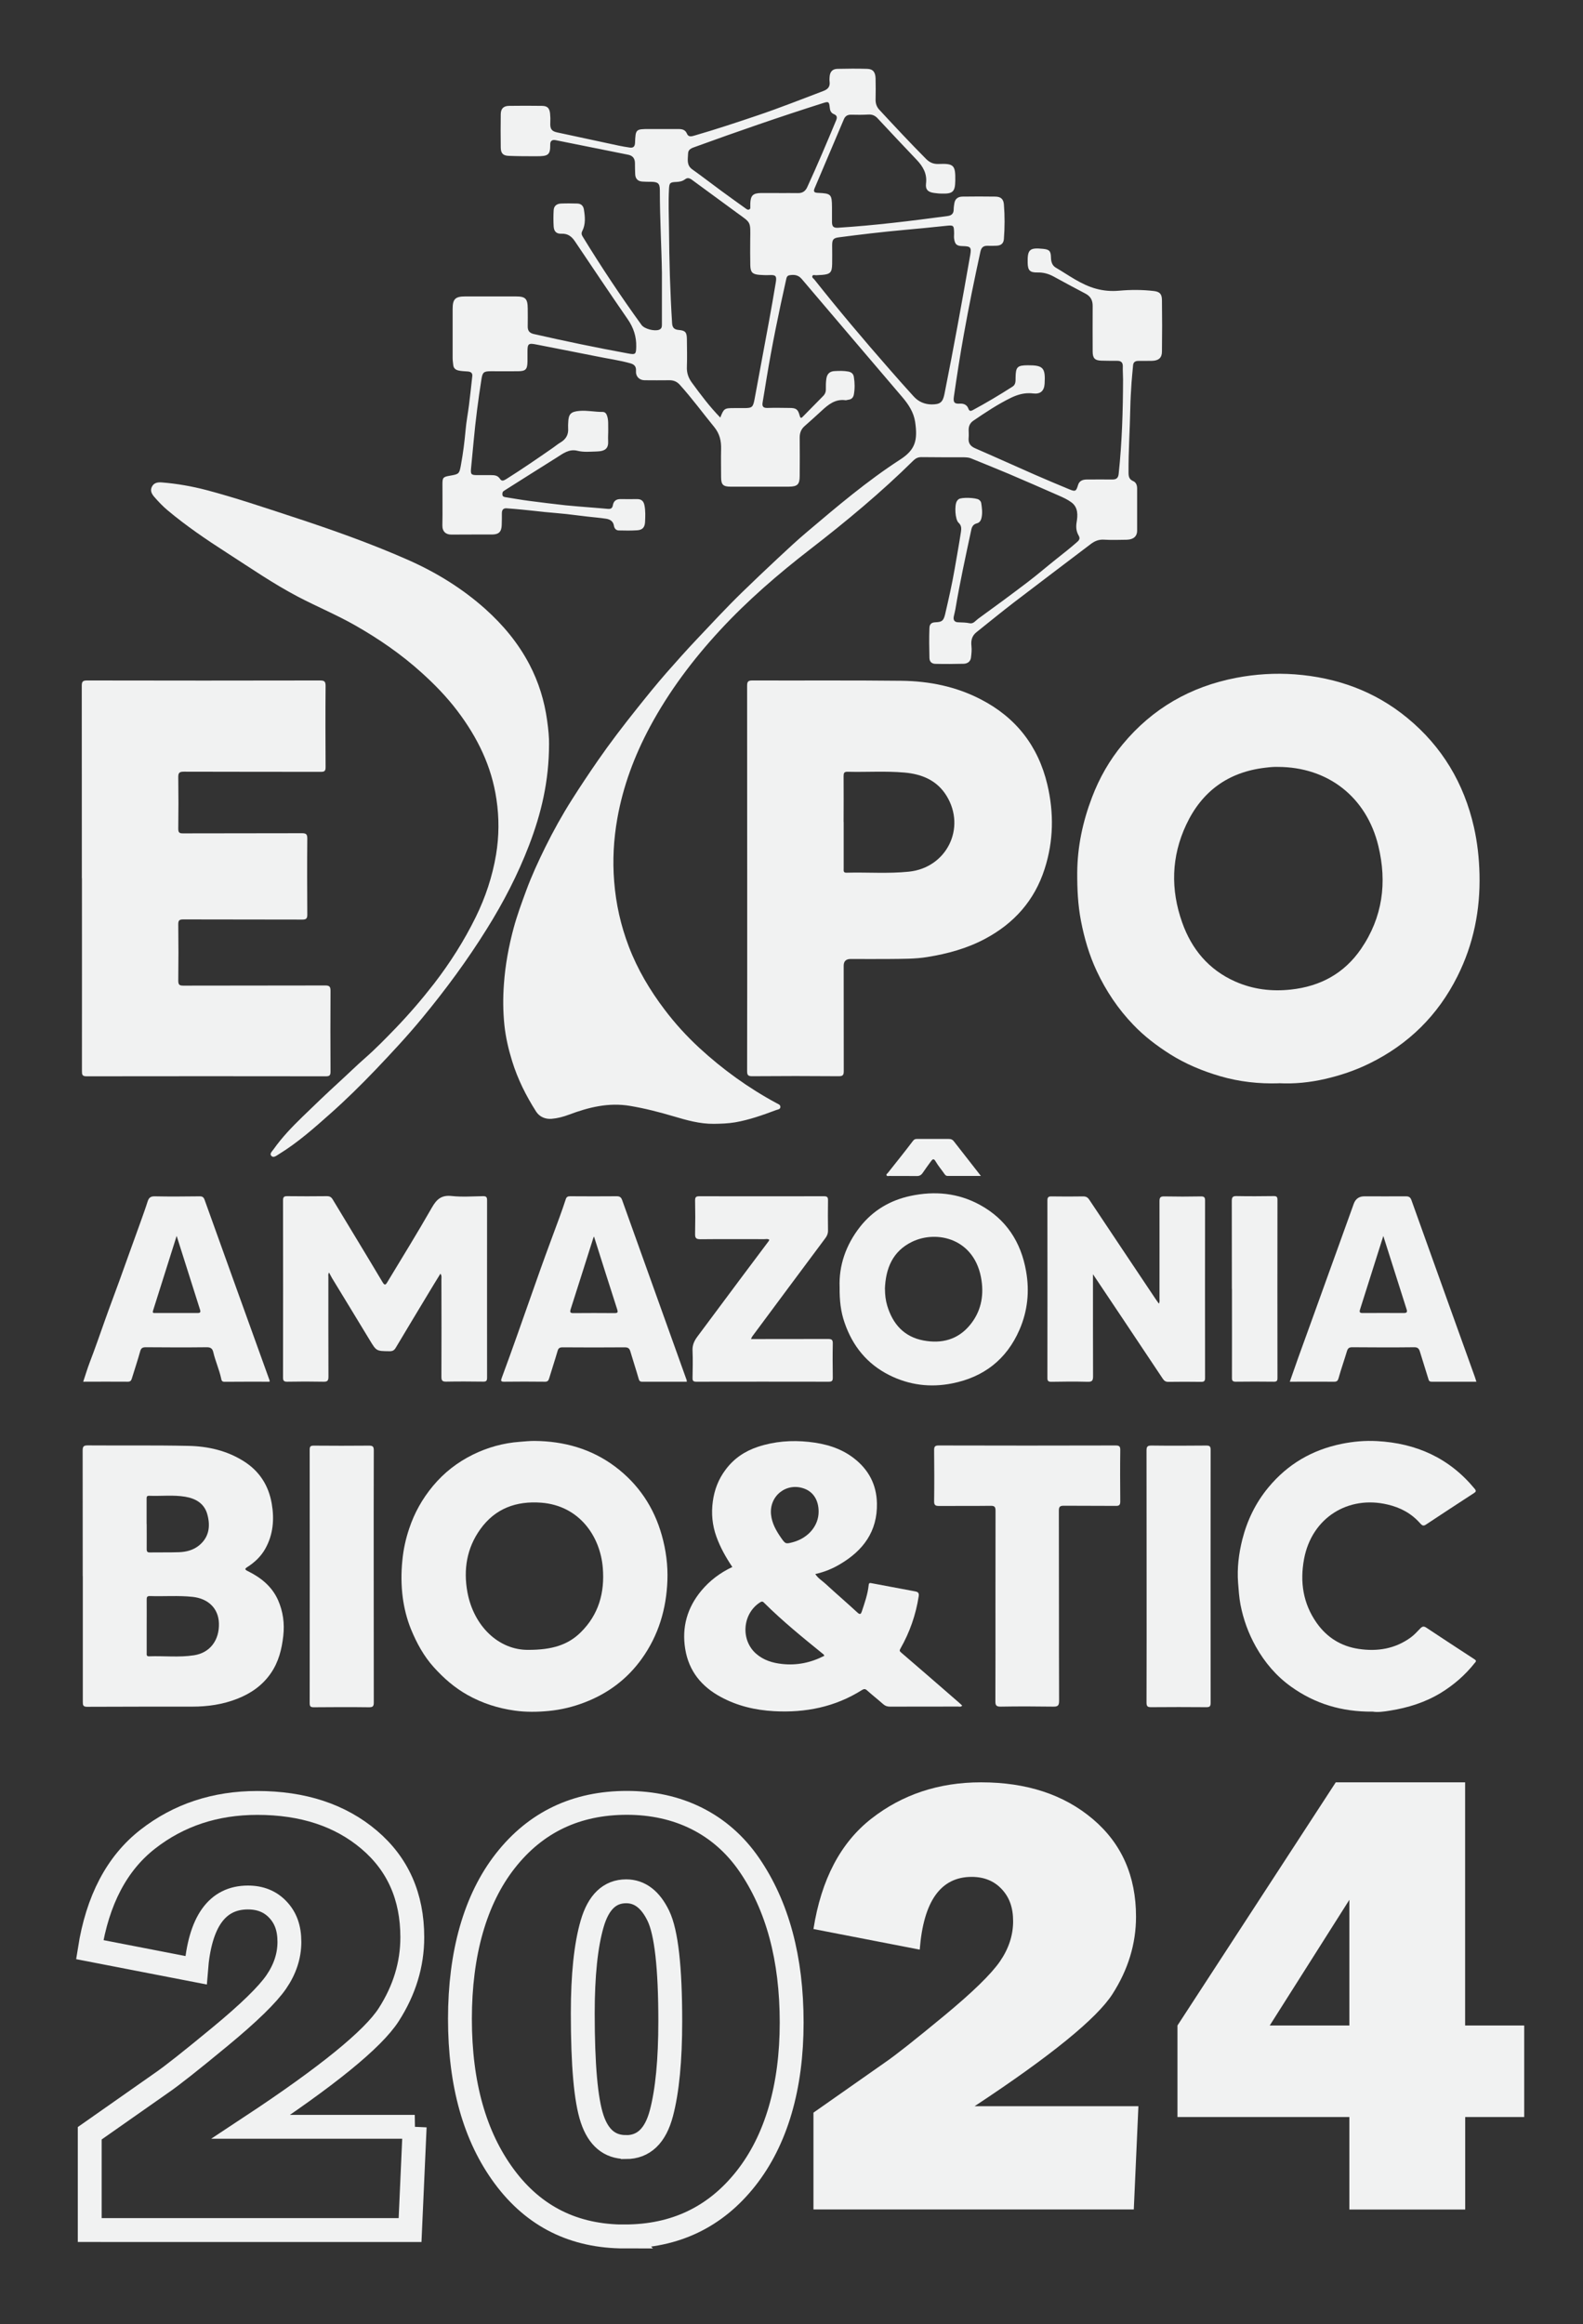 <svg xmlns="http://www.w3.org/2000/svg" id="Layer_1" data-name="Layer 1" viewBox="0 0 199 292"><rect x="0" y="0" width="199" height="292" fill="#333333" stroke="none"/><defs><style>      .cls-1 {        fill: #f1f2f2;        stroke-width: 0px;      }      .cls-2 {        fill: none;        stroke: #f1f2f2;        stroke-width: 3px;      }    </style></defs><g><path class="cls-1" d="M143.11,264.61l-.58,12.97h-40.27v-12.16l9-6.31c1.32-.9,3.78-2.85,7.39-5.83s5.96-5.27,7.06-6.87c1.1-1.6,1.65-3.28,1.65-5.03s-.48-3.03-1.44-4.05c-.96-1.02-2.21-1.53-3.77-1.53-3.89,0-6.06,3.05-6.53,9.14l-13.36-2.59c.98-6.22,3.41-10.85,7.3-13.88s8.47-4.55,13.77-4.55c5.73,0,10.41,1.54,14.04,4.61,3.63,3.07,5.44,7.16,5.44,12.27,0,3.41-.99,6.65-2.96,9.72-1.97,3.07-7.75,7.77-17.33,14.09h20.6Z"></path><path class="cls-1" d="M191.62,265.97h-7.43v11.62h-14.56v-11.62h-21.61v-11.5l19.9-30.55h16.26v30.55h7.43v11.5ZM169.63,254.47v-15.79l-10.01,15.79h10.01Z"></path></g><g><path class="cls-2" d="M52.13,267.2l-.58,12.97H11.28v-12.16l9-6.31c1.32-.9,3.78-2.85,7.39-5.83s5.96-5.27,7.06-6.87c1.1-1.6,1.65-3.28,1.65-5.03s-.48-3.03-1.44-4.05c-.96-1.02-2.21-1.53-3.77-1.53-3.89,0-6.06,3.05-6.53,9.14l-13.36-2.59c.98-6.22,3.41-10.85,7.3-13.88s8.47-4.55,13.77-4.55c5.73,0,10.41,1.54,14.04,4.61,3.63,3.07,5.44,7.16,5.44,12.27,0,3.41-.99,6.65-2.96,9.72-1.97,3.07-7.75,7.77-17.33,14.09h20.6Z"></path><path class="cls-2" d="M78.54,280.98c-6.38,0-11.42-2.51-15.14-7.53-3.72-5.02-5.58-11.62-5.58-19.81s1.9-15.01,5.71-19.86c3.81-4.85,8.9-7.28,15.28-7.28s11.81,2.59,15.37,7.76c3.56,5.18,5.34,11.79,5.34,19.84s-1.92,14.74-5.75,19.59c-3.83,4.85-8.91,7.28-15.24,7.28ZM78.69,269.75c2.22,0,3.7-1.41,4.45-4.24.75-2.83,1.12-6.69,1.12-11.6,0-6.74-.5-11.14-1.49-13.2-.99-2.06-2.34-3.1-4.05-3.1-2.07,0-3.49,1.36-4.28,4.08-.79,2.72-1.18,6.47-1.18,11.25,0,6.48.39,10.9,1.18,13.26s2.2,3.54,4.24,3.54Z"></path></g><g><path class="cls-1" d="M83.21,34.25c-.04-2.96-.26-6.66-.26-10.37,0-.84-.24-1.03-1.11-1.04-.37,0-.74,0-1.11-.03-.55-.04-.85-.36-.88-.9-.03-.46-.02-.93-.03-1.4,0-.58-.26-.95-.85-1.07-3.04-.61-6.08-1.22-9.12-1.83-.43-.09-.69.09-.68.54.02,1.35-.28,1.48-1.75,1.48-1.16,0-2.33,0-3.49-.05-.7-.03-.97-.33-.98-1.04-.02-1.4-.02-2.8,0-4.19.01-.7.34-1.04,1.05-1.05,1.38-.02,2.76-.02,4.13,0,.68.01.94.27,1.02.95.04.38.05.78.03,1.16-.04.75.14,1.07.84,1.22,2.57.56,5.15,1.11,7.73,1.66.47.1.95.18,1.43.25.44.06.63-.14.65-.59.07-1.73.08-1.74,1.84-1.74,1.2,0,2.41,0,3.61,0,.47,0,.87.08,1.08.59.19.45.58.34.95.23,2.66-.77,5.29-1.64,7.92-2.53,2.79-.94,5.53-2.03,8.28-3.07.58-.22.86-.55.78-1.18-.03-.19-.01-.39,0-.58.04-.64.34-1,.97-1.02,1.26-.03,2.52-.04,3.78,0,.71.03,1.01.41,1.03,1.22.02.89.02,1.79,0,2.68,0,.49.15.9.49,1.26,1.93,2.08,3.86,4.15,5.86,6.16.44.44.9.65,1.55.63,1.94-.08,2.15.15,2.12,2.08-.02,1.41-.3,1.69-1.74,1.64-.31,0-.62-.04-.93-.08-.76-.1-1.1-.43-1.01-1.18.16-1.25-.39-2.16-1.2-3.01-1.63-1.71-3.26-3.44-4.87-5.17-.33-.36-.69-.52-1.18-.49-.72.04-1.44.04-2.15.02-.45-.01-.74.15-.92.56-1.22,2.89-2.45,5.78-3.68,8.67-.2.46-.03.57.41.59,1.67.07,1.76.17,1.77,1.84,0,.6,0,1.2,0,1.81,0,.59.2.77.78.73,4.61-.29,9.19-.86,13.76-1.47.51-.07.76-.32.76-.84,0-.25.04-.5.08-.75.09-.58.47-.84,1.01-.85,1.38-.02,2.76-.02,4.14,0,.69.01,1.02.3,1.08.97.12,1.45.11,2.91,0,4.36-.04.57-.38.82-.92.84-.37.01-.74.03-1.11.01-.53-.02-.8.19-.92.73-.75,3.44-1.46,6.9-2.08,10.37-.47,2.59-.87,5.2-1.25,7.81-.11.73.02.97.76.92.46-.03.89.14,1.06.64.11.32.3.31.54.18,1.71-.92,3.37-1.91,5.01-2.96.43-.28.37-.73.38-1.16.02-1.31.22-1.51,1.52-1.52,1.95-.01,2.25.31,2.13,2.32-.06.92-.54,1.33-1.45,1.22-.15-.02-.31-.03-.46-.03-.81-.02-1.57.22-2.29.56-1.68.82-3.23,1.85-4.77,2.9-.4.28-.58.66-.58,1.14,0,.33.03.66,0,.99-.07.68.21,1.07.84,1.34,2.49,1.08,4.96,2.2,7.44,3.29,1.46.64,2.92,1.25,4.39,1.86.74.31.85.24,1.08-.54.17-.57.63-.7,1.14-.7,1.07,0,2.14-.01,3.2,0,.52,0,.72-.23.77-.72.42-3.94.54-7.9.55-11.86,0-.54-.05-1.09-.03-1.63.01-.51-.24-.7-.7-.7-.66,0-1.32,0-1.98-.02-.83-.02-1.11-.3-1.11-1.14,0-1.9-.02-3.81,0-5.71.01-.75-.27-1.25-.94-1.59-1.32-.69-2.64-1.4-3.95-2.12-.64-.35-1.31-.54-2.05-.52-.95.02-1.21-.26-1.23-1.2-.04-1.68.24-1.94,1.91-1.77.82.08,1,.27,1.02,1.1.01.51.14.99.6,1.26,1.64.96,3.18,2.14,5.06,2.65.95.26,1.91.34,2.91.25,1.45-.13,2.91-.13,4.36.04.75.09,1.01.38,1.02,1.14.03,2.15.03,4.31,0,6.46,0,.79-.41,1.14-1.21,1.17-.58.02-1.16,0-1.75.01-.38,0-.64.14-.67.56-.06.71-.14,1.42-.19,2.13-.07,1.08-.14,2.16-.16,3.25-.05,2.7-.24,5.39-.22,8.08,0,.47.06.86.58,1.08.36.15.5.52.5.92,0,1.77,0,3.53,0,5.3,0,.74-.48,1.13-1.32,1.15-.95.01-1.9.05-2.85-.01-.68-.04-1.2.19-1.7.58-3.2,2.43-6.4,4.84-9.59,7.28-1.59,1.22-3.15,2.5-4.72,3.75-.57.45-.73,1.02-.65,1.74.06.49,0,1-.06,1.49-.07.48-.44.73-.9.75-1.18.03-2.37.04-3.55.01-.42,0-.76-.21-.77-.74-.03-1.26-.05-2.52,0-3.78.02-.46.25-.68.73-.7.84-.03,1.04-.18,1.24-1,.44-1.89.87-3.78,1.2-5.69.27-1.55.55-3.1.79-4.66.06-.4.09-.81-.3-1.16-.44-.4-.53-2.2-.21-2.71.06-.1.14-.19.23-.25.36-.26,2.17-.19,2.54.07.16.11.26.25.29.42.09.61.18,1.22.04,1.84-.08.37-.25.62-.59.71-.44.11-.62.41-.7.81-.71,3.32-1.44,6.64-2,9.99-.05.3-.14.6-.2.9-.09.45.09.72.56.73.48.02.96.02,1.44.12.47.1.75-.34,1.07-.57,2.08-1.5,4.14-3.02,6.18-4.57,1.24-.94,2.42-1.96,3.64-2.93.89-.71,1.8-1.41,2.65-2.17.27-.24.35-.45.15-.79-.29-.51-.35-1.03-.25-1.65.15-.88.21-1.86-.64-2.5-.48-.36-1.05-.62-1.6-.86-2.09-.92-4.18-1.83-6.29-2.73-1.58-.67-3.17-1.3-4.76-1.95-.28-.11-.57-.12-.86-.13-1.79,0-3.57,0-5.36-.02-.4,0-.7.13-.98.4-4.08,4.03-8.49,7.69-13.02,11.19-4.02,3.11-7.86,6.42-11.31,10.15-3.42,3.7-6.43,7.7-8.82,12.15-1.95,3.64-3.38,7.46-4.1,11.53-.46,2.61-.61,5.26-.39,7.92.22,2.8.83,5.51,1.83,8.13,1.1,2.89,2.66,5.51,4.52,7.96,1.3,1.72,2.75,3.31,4.33,4.77,2.95,2.72,6.18,5.05,9.72,6.96.22.12.51.19.49.5-.02.29-.31.29-.53.37-1.68.63-3.37,1.23-5.14,1.54-.9.15-1.79.18-2.7.19-1.76.02-3.42-.46-5.08-.95-1.79-.53-3.59-.99-5.43-1.3-2.71-.46-5.22.17-7.7,1.1-.71.27-1.45.46-2.18.52-.74.06-1.49-.21-1.94-.9-1.27-1.99-2.32-4.08-3.02-6.35-.46-1.48-.81-2.99-.97-4.51-.18-1.72-.19-3.45-.06-5.19.17-2.39.6-4.71,1.22-7.02.43-1.59,1-3.13,1.57-4.68.69-1.88,1.53-3.69,2.41-5.48,1.01-2.04,2.12-4.04,3.34-5.96,1.05-1.66,2.14-3.29,3.26-4.91,1.55-2.24,3.21-4.4,4.91-6.53,1.23-1.54,2.46-3.07,3.76-4.55,1.22-1.38,2.45-2.77,3.72-4.11,1.89-2,3.75-4.01,5.72-5.93,1.49-1.45,3.01-2.89,4.53-4.31,1.21-1.13,2.42-2.26,3.68-3.32,3.77-3.19,7.54-6.39,11.7-9.08,1.88-1.22,2.22-2.39,1.87-4.74-.18-1.2-.84-2.2-1.62-3.11-4.22-4.95-8.44-9.89-12.65-14.85-.43-.5-.95-.55-1.53-.45-.32.05-.37.33-.42.57-.93,4.14-1.78,8.29-2.47,12.48-.16.97-.31,1.95-.48,2.92-.09.5.07.72.61.7.91-.03,1.82-.01,2.74,0,.85,0,1.09.15,1.3.94.12.46.24.32.46.1.83-.85,1.66-1.69,2.49-2.53.25-.25.36-.53.35-.89-.01-.43,0-.85.06-1.28.09-.62.42-.94,1.03-.97.58-.03,1.16-.05,1.74.06.4.08.63.29.69.68.12.73.13,1.47,0,2.2-.07.39-.3.62-.7.66-.12.01-.23.07-.34.06-1.29-.18-2.17.54-3.02,1.33-.7.65-1.41,1.28-2.12,1.91-.44.38-.63.85-.63,1.44.02,1.61.01,3.22,0,4.83,0,1.07-.28,1.34-1.35,1.35-2.45,0-4.89,0-7.34,0-.94,0-1.19-.25-1.19-1.2,0-1.16-.03-2.33,0-3.49.03-1.05-.17-1.95-.87-2.81-1.45-1.77-2.8-3.62-4.34-5.32-.37-.4-.79-.56-1.33-.55-1.03.02-2.06,0-3.09,0-.66-.01-1.12-.49-1.07-1.15.04-.54-.17-.82-.68-.97-1.42-.4-2.88-.59-4.32-.89-2.51-.51-5.02-.98-7.53-1.48-.99-.2-1.12-.1-1.11.92,0,.41,0,.82,0,1.22-.02.99-.22,1.21-1.19,1.22-1.14.01-2.29,0-3.43,0-.85,0-1.03.12-1.16.96-.41,2.6-.75,5.22-.99,7.84-.1,1.12-.21,2.24-.32,3.36-.08.79,0,.89.78.89.58,0,1.16,0,1.75,0,.44,0,.83.04,1.11.48.23.36.53.17.81,0,1.99-1.25,3.92-2.58,5.85-3.92.32-.22.62-.48.95-.67.69-.41,1.01-.99.95-1.79-.02-.23,0-.47.01-.7.03-1.08.33-1.38,1.43-1.47.97-.08,1.93.14,2.9.13.3,0,.47.21.56.5.19.57.12,1.15.14,1.73.01.47-.04.93-.01,1.4.05.89-.28,1.31-1.45,1.34-.81.02-1.62.11-2.42-.09-1.05-.26-1.82.36-2.61.86-2.08,1.3-4.14,2.61-6.22,3.92-.13.08-.26.17-.39.25-.2.12-.22.3-.2.5.02.22.2.27.37.3,1.01.16,2.01.34,3.02.47,1.51.2,3.02.38,4.53.55,1.05.11,2.11.18,3.17.27.71.06,1.42.11,2.14.18.35.03.58-.04.65-.44.09-.55.43-.81,1.01-.79.68.02,1.36,0,2.04,0,.52,0,.81.23.92.76.15.71.11,1.43.08,2.14-.04.66-.33.97-.97,1.02-.77.05-1.55.04-2.33.02-.35,0-.56-.26-.61-.58-.09-.58-.49-.81-.98-.89-.77-.12-1.56-.18-2.33-.27-.89-.1-1.77-.22-2.66-.32-.89-.1-1.79-.16-2.68-.25-.95-.1-1.89-.21-2.84-.3-.67-.07-1.34-.12-2.01-.17-.43-.03-.59.23-.59.61,0,.5,0,1.01-.02,1.51-.03.83-.37,1.16-1.19,1.17-1.71.01-3.42-.01-5.13.01-.69.01-1.16-.37-1.14-1.18.04-1.73,0-3.46.01-5.18,0-.79.09-.89.9-1.03,1.19-.21,1.22-.2,1.44-1.45.26-1.42.44-2.86.57-4.3.09-1.06.3-2.11.43-3.16.15-1.2.28-2.4.41-3.6.05-.41-.2-.56-.55-.59-.4-.04-.81-.03-1.21-.13-.36-.09-.59-.29-.63-.67-.03-.29-.08-.58-.08-.87,0-2.06,0-4.12,0-6.17,0-1.26.32-1.59,1.59-1.59,2.12,0,4.23,0,6.35,0,1.22,0,1.49.28,1.5,1.52,0,.74.02,1.48,0,2.21-.02.56.2.86.75.99,3.95.9,7.91,1.72,11.89,2.45.92.17.98.08,1-.86.03-1.27-.34-2.38-1.06-3.43-2.24-3.24-4.43-6.51-6.63-9.78-.42-.63-.9-1.01-1.71-.98-.63.03-.94-.28-.98-.91-.04-.68-.04-1.36,0-2.04.03-.56.41-.82.93-.84.68-.03,1.36-.02,2.04,0,.48.01.76.29.83.74.15.93.24,1.86-.21,2.73-.14.27-.07.48.07.7,2.32,3.79,4.78,7.49,7.39,11.09.36.49,1.6.81,2.19.6.36-.13.37-.4.37-.7,0-1.9,0-3.81,0-6.46ZM90.54,52.48c.46-1.17.52-1.21,1.74-1.21.41,0,.81,0,1.22,0,1.06,0,1.16-.09,1.36-1.14.6-3.26,1.21-6.51,1.81-9.76.3-1.64.59-3.28.86-4.92.13-.79-.03-.93-.81-.89-.42.02-.85,0-1.28-.03-.87-.08-1.1-.33-1.12-1.22-.02-1.05-.02-2.1-.01-3.14.03-2.44.14-2.11-1.73-3.48-1.79-1.3-3.56-2.62-5.35-3.92-.32-.23-.67-.58-1.09-.26-.35.27-.71.33-1.13.35-.78.03-.87.12-.91.88-.09,1.67-.02,3.33,0,5,.03,3.96.14,7.91.39,11.86.03.55.26.8.8.85.87.07,1.05.28,1.06,1.17.01,1.14.04,2.29,0,3.43-.04.78.18,1.42.64,2.04,1.1,1.5,2.21,2.99,3.56,4.37ZM119.94,29.29c-.02-1.02-.06-1.02-1.09-.91-1.73.19-3.47.35-5.21.51-2.74.25-5.47.57-8.2.93-.69.09-.83.29-.83,1.01,0,.78.02,1.55,0,2.33-.02,1.07-.23,1.29-1.27,1.38-.23.02-.47.01-.7.04-.18.02-.44-.11-.52.1-.08.19.17.32.28.47,3.03,3.82,6.17,7.54,9.38,11.2,1.02,1.17,2.05,2.33,3.1,3.48.59.64,1.35.97,2.23.98,1.09,0,1.41-.27,1.62-1.32,1.16-5.81,2.22-11.64,3.24-17.47.16-.94.05-1.08-.92-1.1-.78-.01-1.01-.2-1.11-.96-.03-.21,0-.43,0-.64ZM97.94,24.26s0,0,0,0c.78,0,1.55-.02,2.33,0,.59.02.96-.22,1.2-.73,1.28-2.78,2.47-5.6,3.65-8.43.16-.39.08-.61-.31-.77-.34-.14-.47-.44-.5-.79-.07-.75-.14-.82-.84-.59-5.39,1.71-10.74,3.56-16.05,5.49-.41.15-.91.28-.92.84-.02.71-.23,1.47.54,2.01,1.23.87,2.43,1.81,3.65,2.7,1,.74,2.01,1.45,3.02,2.18.14.1.28.23.47.15.21-.09.13-.3.14-.46,0-.1,0-.19,0-.29.04-1.01.33-1.3,1.35-1.32.76,0,1.51,0,2.27,0Z"></path><path class="cls-1" d="M160.78,136.1c-2.56.08-5.01-.2-7.38-.89-2.22-.65-4.35-1.53-6.33-2.78-1.67-1.06-3.22-2.24-4.58-3.66-1.93-2-3.45-4.27-4.63-6.79-.94-2.01-1.55-4.11-1.97-6.28-.39-2.01-.48-4.03-.47-6.06.02-3.27.69-6.4,1.85-9.45.93-2.45,2.21-4.7,3.88-6.7,3.73-4.49,8.51-7.23,14.24-8.33,2.45-.47,4.92-.62,7.4-.44,5.26.4,10.04,2.11,14.14,5.49,4.36,3.59,7.11,8.2,8.36,13.71.44,1.95.65,3.9.7,5.9.11,4.51-.75,8.8-2.77,12.83-2.45,4.9-6.15,8.55-11.07,10.96-1.79.88-3.67,1.51-5.6,1.95-1.91.44-3.87.63-5.76.53ZM160.62,96.35c-.44-.02-1,.03-1.56.1-4.65.54-7.97,2.96-9.94,7.16-1.88,4-1.98,8.14-.51,12.28,1.19,3.36,3.33,5.93,6.64,7.41,2.25,1,4.6,1.29,7.04,1.02,3.7-.4,6.7-2.03,8.81-5.11,2.71-3.96,3.29-8.32,2.17-12.94-1.48-6.11-6.31-9.92-12.65-9.92Z"></path><path class="cls-1" d="M93.93,110.34c0-8.06,0-16.11-.01-24.17,0-.51.1-.68.65-.68,6.25.02,12.5-.03,18.75.04,3.48.04,6.84.71,9.97,2.33,4.43,2.28,7.22,5.87,8.37,10.7.84,3.55.79,7.11-.34,10.61-1.27,3.96-3.84,6.84-7.49,8.78-2.27,1.21-4.7,1.87-7.22,2.28-1.57.26-3.15.23-4.72.25-1.65.02-3.3,0-4.95,0q-.88,0-.88.85c0,4.41,0,8.81.01,13.22,0,.49-.09.66-.63.66-3.63-.03-7.26-.03-10.89,0-.53,0-.63-.16-.63-.65.02-8.07.01-16.15.01-24.22ZM106.06,103.26c0,1.96,0,3.92,0,5.88,0,.25-.06.51.35.5,2.62-.07,5.24.14,7.85-.13,4.74-.49,7.22-5.48,4.73-9.53-1.2-1.95-3.11-2.73-5.29-2.92-2.38-.21-4.77-.04-7.15-.1-.44-.01-.5.17-.5.55.02,1.92,0,3.84,0,5.76Z"></path><path class="cls-1" d="M10.29,110.33c0-8.06,0-16.11-.01-24.17,0-.53.13-.67.66-.67,9.77.02,19.53.02,29.3,0,.58,0,.69.16.69.71-.03,3.4-.02,6.8,0,10.19,0,.46-.13.58-.58.58-5.75-.01-11.49,0-17.24-.02-.57,0-.71.15-.7.71.03,2.15.03,4.31,0,6.46,0,.47.13.58.58.58,4.99-.02,9.98,0,14.97-.02.54,0,.67.14.67.68-.03,3.18-.02,6.37,0,9.55,0,.48-.13.62-.61.62-4.99-.02-9.98,0-14.97-.02-.51,0-.65.12-.64.64.03,2.35.03,4.7,0,7.05,0,.54.16.63.66.63,5.94-.02,11.88,0,17.82-.02.55,0,.66.17.66.68-.02,3.38-.02,6.76,0,10.13,0,.44-.09.6-.57.6-10.04-.01-20.07-.02-30.11,0-.54,0-.57-.22-.57-.65.01-8.08,0-16.15,0-24.23Z"></path><path class="cls-1" d="M69.02,93.48c0,4.67-.99,8.75-2.51,12.71-1.41,3.68-3.22,7.17-5.31,10.51-2.44,3.92-5.17,7.62-8.11,11.18-1.87,2.27-3.88,4.42-5.91,6.55-1.81,1.89-3.68,3.73-5.63,5.46-2.06,1.83-4.13,3.67-6.5,5.12-.29.17-.65.5-.93.22-.28-.28.09-.58.27-.84,1.06-1.5,2.33-2.82,3.64-4.09,1.51-1.47,3.03-2.92,4.58-4.34,1.1-1,2.15-2.04,3.27-3.02,1.36-1.19,2.61-2.48,3.86-3.77,1.71-1.78,3.32-3.65,4.84-5.61,2.01-2.61,3.77-5.38,5.22-8.33,1.23-2.5,2.1-5.12,2.56-7.86.38-2.3.4-4.6.05-6.94-.61-4.18-2.39-7.78-4.9-11.1-1.34-1.77-2.87-3.34-4.5-4.81-2.54-2.3-5.37-4.25-8.36-5.95-2.34-1.33-4.82-2.36-7.19-3.6-3.09-1.62-5.97-3.61-8.91-5.5-2.6-1.67-5.15-3.4-7.52-5.39-.58-.49-1.1-1.04-1.6-1.61-.34-.39-.59-.8-.34-1.31.25-.52.75-.59,1.25-.55,1.9.15,3.77.48,5.61.96,3.67.97,7.26,2.19,10.87,3.37,4.88,1.6,9.72,3.31,14.42,5.38,3.56,1.57,6.86,3.59,9.78,6.2,2.24,2.01,4.13,4.28,5.53,6.95,1.16,2.21,1.89,4.57,2.23,7.05.16,1.12.26,2.23.24,2.96Z"></path><path class="cls-1" d="M67.2,181.03c3.7.03,7.14.99,10.12,3.22,2.93,2.2,4.89,5.11,5.88,8.65.52,1.85.77,3.74.7,5.66-.13,3.58-1.12,6.9-3.22,9.83-1.83,2.56-4.27,4.38-7.21,5.5-1.44.55-2.91.91-4.46,1.06-1.45.14-2.89.16-4.31-.04-2.08-.29-4.07-.92-5.92-1.96-1.63-.91-3-2.11-4.23-3.47-1.28-1.41-2.18-3.07-2.9-4.83-.51-1.27-.84-2.6-1.02-3.94-.2-1.54-.21-3.1-.05-4.66.13-1.38.42-2.71.86-4.01.65-1.96,1.64-3.73,2.97-5.33,1.4-1.69,3.09-3,5.04-3.96,1.85-.91,3.82-1.46,5.9-1.61.62-.05,1.23-.11,1.85-.11ZM66.43,207.28c2.99,0,4.99-.63,6.59-2.22,2.25-2.23,3.01-4.98,2.76-8.07-.32-4-2.97-7.83-7.73-8.2-3.13-.24-5.79.71-7.67,3.33-1.71,2.38-2.14,5.08-1.62,7.92.8,4.3,3.97,7.28,7.66,7.24Z"></path><path class="cls-1" d="M92.05,196.85c-.82-1.22-1.51-2.46-1.99-3.79-.52-1.44-.66-2.92-.45-4.44.2-1.46.7-2.77,1.59-3.96,1.05-1.42,2.42-2.34,4.07-2.89,2.09-.69,4.22-.85,6.41-.62,2.05.22,3.97.76,5.62,2.02,1.87,1.43,2.89,3.31,2.94,5.7.07,3.53-1.73,5.93-4.63,7.64-.94.56-1.96.99-3.12,1.24.35.55.88.85,1.3,1.24,1.32,1.22,2.69,2.39,4.01,3.61.34.31.44.15.54-.15.36-1.08.74-2.16.86-3.29.03-.31.14-.3.35-.26,1.83.34,3.66.69,5.49,1.03.36.07.52.19.45.62-.36,2.32-1.12,4.5-2.28,6.54-.14.25-.16.33.08.53,2.38,2.04,4.74,4.09,7.11,6.15.19.16.37.33.56.51-.17.2-.36.12-.52.12-2.85,0-5.71,0-8.56.01-.33,0-.59-.08-.84-.3-.67-.59-1.37-1.14-2.04-1.74-.23-.21-.39-.2-.65-.04-3.38,2.13-7.1,2.87-11.06,2.65-2.36-.13-4.6-.66-6.67-1.78-2.42-1.3-4.03-3.25-4.48-6.03-.45-2.75.26-5.2,2.02-7.32,1.05-1.26,2.36-2.26,3.9-2.98ZM103.64,208.04c-.05-.09-.07-.15-.11-.19-2.58-2.09-5.15-4.17-7.51-6.52-.19-.19-.33-.11-.5,0-2.2,1.43-2.44,4.72-.46,6.44.93.81,2.05,1.15,3.24,1.28,1.88.21,3.64-.16,5.33-1.03ZM102.91,189.92c0-1.42-.65-2.48-1.81-2.9-2.24-.82-4.43.92-4.17,3.29.12,1.08.63,1.98,1.23,2.85.58.83.59.84,1.56.58,1.9-.53,3.19-2.06,3.19-3.82Z"></path><path class="cls-1" d="M10.4,198.01c0-5.26,0-10.52-.01-15.78,0-.52.14-.64.64-.64,4.21.03,8.43-.03,12.64.06,2.48.05,4.87.59,7.02,1.96,1.96,1.25,3.08,3.05,3.47,5.29.34,1.96.19,3.89-.81,5.67-.54.97-1.33,1.71-2.25,2.3-.37.23-.32.33.04.51,1.65.81,3.04,1.92,3.81,3.64.63,1.43.84,2.92.66,4.51-.19,1.68-.58,3.24-1.54,4.65-1.06,1.56-2.54,2.58-4.26,3.25-1.81.71-3.7.98-5.64.98-4.41,0-8.81,0-13.22.02-.52,0-.54-.22-.54-.62,0-5.26,0-10.52,0-15.78ZM18.44,204.28c0,1.13,0,2.25,0,3.38,0,.21-.05.44.3.43,1.88-.07,3.77.16,5.64-.13,2-.3,3.21-1.88,3.14-4.03-.06-1.85-1.33-3.1-3.32-3.31-1.78-.19-3.57-.04-5.35-.1-.35-.01-.42.13-.41.44.01,1.11,0,2.21,0,3.32ZM18.44,191.47c0,1.05.01,2.1,0,3.14,0,.33.09.44.42.43,1.2-.02,2.41.01,3.61-.03.94-.03,1.85-.26,2.59-.88,1.22-1.02,1.4-2.38,1.02-3.81-.36-1.41-1.44-2.05-2.8-2.28-1.5-.25-3.02-.06-4.53-.12-.33-.01-.32.18-.32.41,0,1.05,0,2.1,0,3.14Z"></path><path class="cls-1" d="M172.54,215.04c-3.88.03-7.24-.99-10.24-3.14-1.86-1.33-3.31-3.04-4.43-5.03-.93-1.66-1.57-3.42-1.93-5.28-.17-.9-.23-1.82-.3-2.74-.14-1.85.09-3.67.53-5.43.61-2.4,1.67-4.61,3.28-6.55,2.43-2.93,5.49-4.71,9.19-5.47,1.47-.3,2.95-.43,4.45-.35,4.94.26,9.1,2.12,12.29,5.99.25.3.13.4-.1.55-2.02,1.32-4.04,2.63-6.04,3.96-.35.24-.53.03-.73-.19-1.1-1.24-2.48-1.97-4.08-2.34-4.92-1.17-9.53,1.63-10.5,6.86-.53,2.88-.12,5.58,1.58,8,1.29,1.83,3.06,2.95,5.3,3.28,2.35.35,4.55-.01,6.51-1.42.45-.32.83-.75,1.22-1.15.24-.25.43-.32.75-.11,2.02,1.34,4.05,2.67,6.08,3.99.3.2.14.31,0,.48-1.19,1.5-2.61,2.73-4.24,3.73-1.97,1.2-4.13,1.87-6.38,2.23-.79.13-1.6.24-2.22.12Z"></path><path class="cls-1" d="M55.37,160.01c-.53.86-1.03,1.67-1.52,2.49-1.37,2.28-2.75,4.55-4.11,6.84-.19.32-.41.43-.79.42-1.65-.02-1.63-.01-2.49-1.43-1.56-2.58-3.14-5.16-4.71-7.74-.13-.21-.23-.44-.38-.71-.15.2-.09.39-.09.56,0,4.17-.01,8.35.01,12.52,0,.54-.16.64-.65.63-1.51-.03-3.03-.03-4.54,0-.42,0-.52-.13-.52-.53.01-7.42.01-14.83,0-22.25,0-.4.1-.53.51-.53,1.67.02,3.34.02,5.01,0,.36,0,.55.12.73.42,2.09,3.47,4.2,6.92,6.27,10.4.27.46.41.28.58,0,1.89-3.13,3.81-6.23,5.62-9.4.6-1.05,1.21-1.58,2.48-1.44,1.3.14,2.64.04,3.96.02.38,0,.49.12.49.5,0,7.44-.01,14.87,0,22.31,0,.38-.11.5-.49.49-1.55-.02-3.11-.03-4.66,0-.52.01-.59-.18-.59-.63.02-4.08.01-8.15,0-12.23,0-.22.07-.45-.14-.72Z"></path><path class="cls-1" d="M125.14,201.76c0-3.98,0-7.96.01-11.93,0-.5-.1-.66-.63-.65-2.15.03-4.31,0-6.46.02-.46,0-.64-.09-.63-.6.03-2.13.02-4.27,0-6.4,0-.42.07-.6.56-.6,7.41.02,14.83.02,22.24,0,.44,0,.61.09.6.57-.03,2.15-.02,4.31,0,6.46,0,.43-.12.57-.56.56-2.17-.02-4.35,0-6.52-.02-.52,0-.64.13-.64.64.02,7.96,0,15.91.03,23.87,0,.61-.17.74-.75.73-2.19-.03-4.39-.04-6.58,0-.59.01-.69-.18-.68-.72.02-3.98.01-7.96.01-11.93Z"></path><path class="cls-1" d="M137.4,160.08c0,4.36-.01,8.59.01,12.82,0,.56-.13.72-.7.7-1.51-.04-3.03-.03-4.54,0-.38,0-.5-.09-.5-.48.01-7.43.01-14.87,0-22.3,0-.42.14-.52.53-.51,1.32.02,2.64.02,3.96,0,.38,0,.58.12.79.44,2.76,4.15,5.53,8.28,8.3,12.42.13.19.26.38.43.61.13-.23.08-.44.08-.63,0-4.08.01-8.15,0-12.23,0-.48.12-.62.61-.61,1.53.03,3.07.03,4.6,0,.41,0,.52.11.52.52-.01,7.43-.01,14.87,0,22.3,0,.39-.13.48-.5.48-1.38-.02-2.76-.02-4.13,0-.35,0-.52-.15-.69-.4-1.72-2.58-3.44-5.15-5.16-7.73-1.18-1.76-2.36-3.52-3.61-5.39Z"></path><path class="cls-1" d="M105.55,161.73c-.11-2.72.78-5.32,2.56-7.59,1.62-2.06,3.77-3.34,6.34-3.89,3.05-.65,6-.38,8.75,1.13,3.29,1.8,5.15,4.66,5.79,8.33.45,2.54.19,5-.83,7.35-1.62,3.73-4.49,5.95-8.45,6.74-2.75.55-5.41.22-7.92-1.04-2.79-1.4-4.61-3.65-5.62-6.59-.48-1.38-.64-2.8-.62-4.45ZM111.25,161.95c0,.71.08,1.4.28,2.08.7,2.32,2.12,3.92,4.56,4.38,2.29.43,4.34-.1,5.86-1.96,1.33-1.62,1.74-3.53,1.44-5.57-.76-5.26-5.58-6.39-8.73-4.87-2.46,1.19-3.33,3.37-3.42,5.95Z"></path><path class="cls-1" d="M33.87,173.59c-1.89,0-3.78-.01-5.66.01-.37,0-.37-.26-.41-.43-.25-1.13-.73-2.18-.99-3.3-.1-.42-.31-.61-.8-.61-2.56.03-5.12.02-7.68,0-.42,0-.6.11-.71.52-.32,1.15-.7,2.28-1.05,3.42-.08.27-.21.4-.52.39-1.84-.02-3.69,0-5.59,0,.28-.83.52-1.64.82-2.43.68-1.77,1.3-3.56,1.93-5.34.58-1.64,1.2-3.26,1.79-4.89.45-1.24.89-2.49,1.34-3.73.44-1.24.89-2.47,1.34-3.71.3-.85.61-1.69.88-2.55.15-.46.37-.65.89-.64,1.88.04,3.76.02,5.65,0,.35,0,.5.11.62.44,2.72,7.58,5.45,15.15,8.18,22.72,0,.02,0,.04-.02.13ZM22.21,155.26c-1.02,3.24-1.99,6.32-2.97,9.4-.1.33.08.3.28.3,1.76,0,3.53,0,5.29,0,.34,0,.45-.08.33-.44-.97-3.04-1.93-6.08-2.94-9.27Z"></path><path class="cls-1" d="M86.33,173.59c-1.9,0-3.76,0-5.62,0-.25,0-.35-.11-.42-.36-.33-1.15-.71-2.3-1.05-3.45-.11-.38-.29-.51-.7-.51-2.6.02-5.2.02-7.8,0-.37,0-.55.09-.65.47-.33,1.14-.71,2.27-1.05,3.41-.09.31-.21.45-.55.44-1.71-.02-3.42-.02-5.12,0-.41,0-.43-.11-.3-.47.68-1.83,1.34-3.66,1.99-5.5.98-2.76,1.94-5.52,2.92-8.27.77-2.16,1.58-4.3,2.37-6.46.27-.74.53-1.48.77-2.22.09-.29.25-.38.54-.38,1.96.01,3.92.02,5.88,0,.39,0,.55.15.67.48,1.27,3.55,2.54,7.09,3.81,10.63,1.43,4,2.87,7.99,4.3,11.99.01.03,0,.07.02.19ZM74.68,155.33c-.06.12-.09.17-.1.22-.95,2.99-1.89,5.97-2.85,8.96-.12.39,0,.46.36.46,1.72-.01,3.45-.02,5.17,0,.41,0,.44-.12.33-.46-.49-1.51-.97-3.02-1.45-4.53-.48-1.53-.97-3.05-1.47-4.64Z"></path><path class="cls-1" d="M185.6,173.59c-1.91,0-3.77,0-5.63,0-.24,0-.34-.09-.4-.32-.35-1.15-.72-2.3-1.07-3.45-.11-.37-.27-.57-.72-.56-2.6.03-5.2.02-7.8,0-.38,0-.54.13-.65.48-.34,1.14-.74,2.26-1.06,3.41-.09.32-.21.44-.54.44-1.84-.01-3.69,0-5.59,0,.37-1.04.72-2.06,1.08-3.07.66-1.82,1.32-3.64,1.98-5.47.57-1.56,1.12-3.13,1.69-4.69.38-1.06.77-2.12,1.15-3.18.71-1.98,1.43-3.96,2.14-5.94q.34-.94,1.33-.94c1.75,0,3.49.01,5.24,0,.37,0,.55.12.68.47,1.51,4.23,3.03,8.46,4.55,12.69,1.14,3.18,2.29,6.36,3.43,9.54.06.18.12.36.19.59ZM173.9,155.27c-1,3.17-1.96,6.21-2.93,9.25-.11.34-.02.44.33.44,1.72-.01,3.45-.01,5.17,0,.39,0,.47-.13.35-.48-.96-3.02-1.92-6.04-2.93-9.22Z"></path><path class="cls-1" d="M96.7,155.75c-.2-.14-.42-.07-.62-.07-2.68,0-5.36-.02-8.04.01-.56,0-.67-.17-.66-.69.03-1.4.03-2.8,0-4.19,0-.42.13-.52.53-.52,5.22.01,10.44.01,15.67,0,.42,0,.52.13.51.53-.02,1.26-.02,2.52,0,3.79,0,.38-.12.66-.34.95-3.07,4.11-6.13,8.23-9.19,12.35-.05.07-.08.17-.15.32h.67c3.01,0,6.02,0,9.03-.01.46,0,.59.12.58.58-.03,1.42-.02,2.83,0,4.25,0,.38-.06.54-.5.54-5.55-.01-11.1-.01-16.66,0-.4,0-.48-.14-.47-.5.02-1.13.05-2.25,0-3.38-.04-.71.21-1.25.61-1.79,1.87-2.5,3.73-5,5.59-7.5,1.13-1.51,2.26-3.01,3.39-4.52.03-.04.04-.1.06-.16Z"></path><path class="cls-1" d="M46.98,198.11c0,5.26,0,10.52.01,15.78,0,.49-.13.6-.61.6-2.31-.03-4.62-.02-6.93,0-.4,0-.52-.1-.52-.51.01-10.62.01-21.23,0-31.85,0-.42.12-.51.52-.51,2.31.02,4.62.02,6.93,0,.48,0,.61.11.61.6-.02,5.3-.01,10.6-.01,15.9Z"></path><path class="cls-1" d="M144.14,198.02c0-5.26,0-10.52-.01-15.78,0-.53.14-.63.64-.63,2.29.03,4.58.02,6.87,0,.43,0,.55.1.55.54-.01,10.6-.01,21.19,0,31.79,0,.45-.13.54-.55.54-2.31-.02-4.62-.02-6.93,0-.45,0-.58-.11-.58-.57.02-5.3.01-10.6.01-15.9Z"></path><path class="cls-1" d="M154.86,161.94c0-3.69,0-7.37-.01-11.06,0-.48.12-.62.61-.61,1.55.03,3.1.02,4.66,0,.34,0,.47.08.47.45-.01,7.47-.01,14.94,0,22.41,0,.36-.1.46-.46.46-1.59-.02-3.18-.02-4.77,0-.44,0-.5-.16-.49-.54.01-3.71,0-7.41,0-11.12Z"></path><path class="cls-1" d="M123.31,147.74c-1.47,0-2.82,0-4.17,0-.17,0-.28-.07-.38-.21-.38-.55-.82-1.06-1.15-1.63-.25-.43-.4-.23-.58,0-.36.48-.7.97-1.04,1.46-.19.28-.42.4-.77.39-1.14-.02-2.29,0-3.43-.01-.12,0-.3.07-.35-.11-.04-.13.11-.19.17-.27,1.05-1.33,2.12-2.65,3.14-4,.15-.2.27-.27.5-.27,1.34,0,2.68,0,4.02,0,.25,0,.45.06.61.26,1.11,1.43,2.23,2.86,3.43,4.39Z"></path></g></svg>